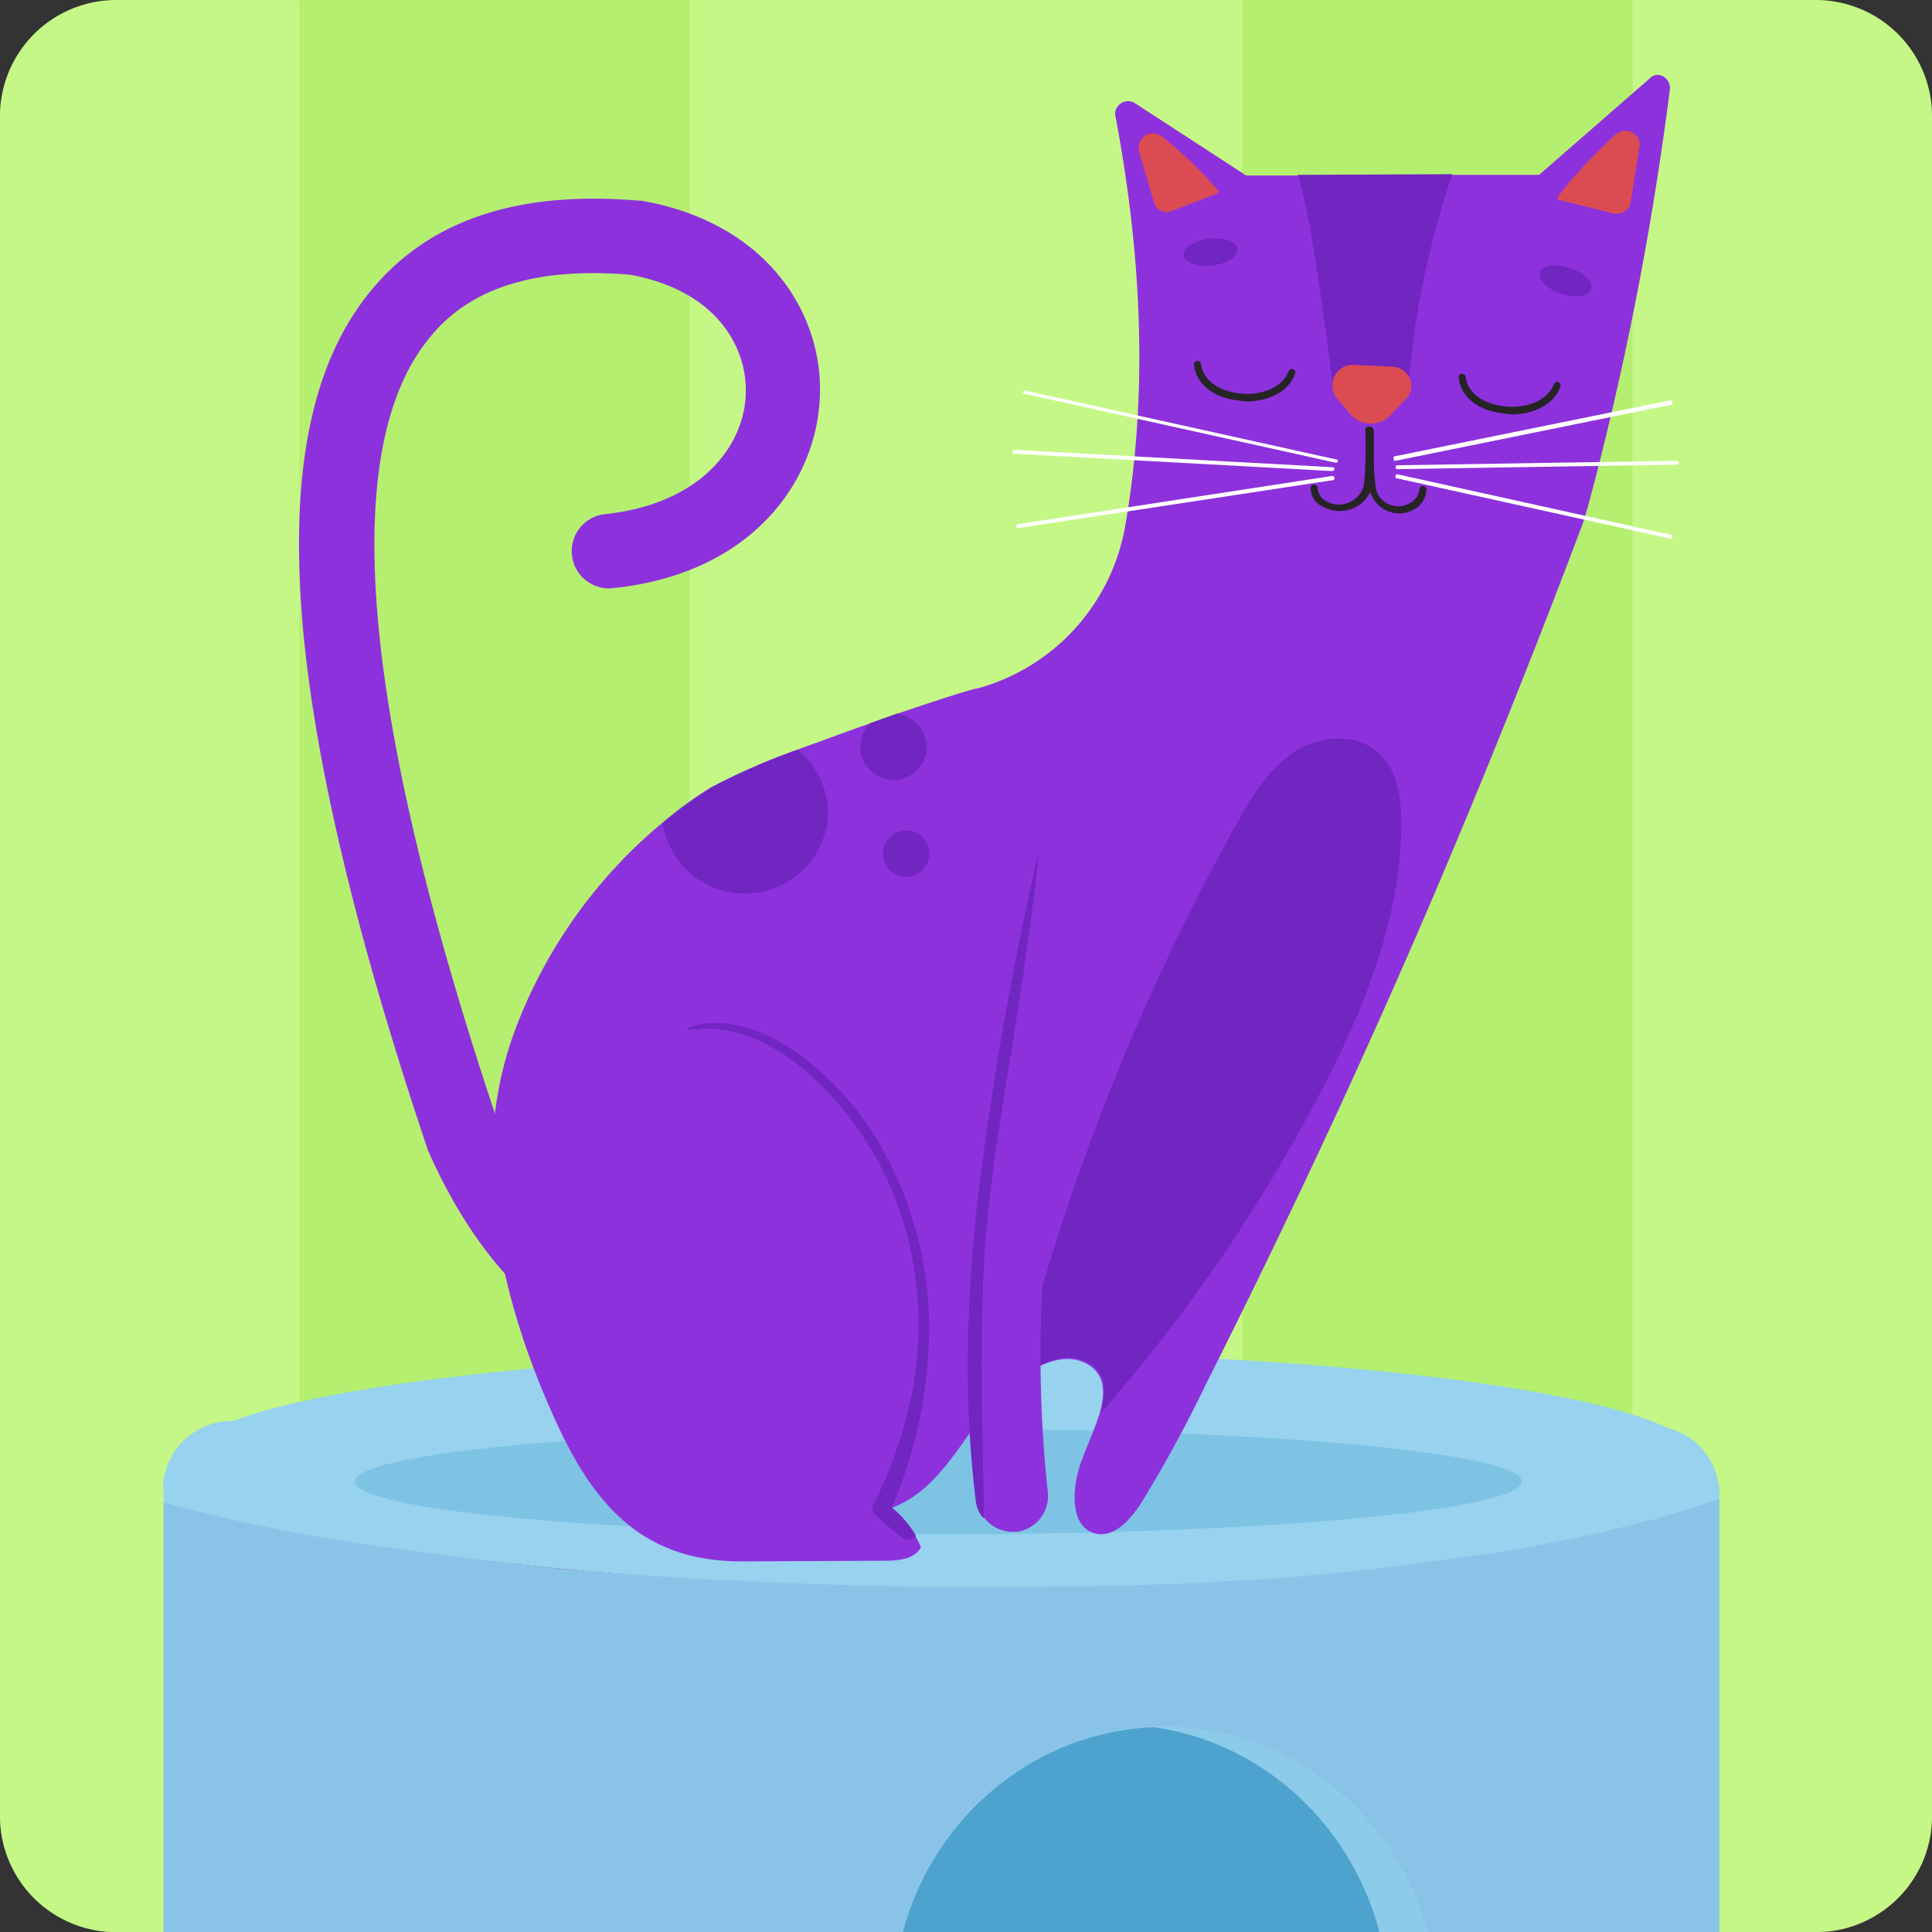 <svg id="Слой_2" data-name="Слой 2" xmlns="http://www.w3.org/2000/svg" xmlns:xlink="http://www.w3.org/1999/xlink" viewBox="0 0 300 300"><rect x="0" y="0" width="300" height="300" fill="#333333" stroke="none"/><defs><style>.cls-1{fill:#b5ef70;}.cls-2{fill:#d7ff9f;opacity:0.47;}.cls-2,.cls-8{isolation:isolate;}.cls-3{fill:url(#Градієнт_без_назви);}.cls-4{fill:#97d2ef;}.cls-5{fill:#89c4e8;}.cls-6{fill:#8ccbea;}.cls-7,.cls-8{fill:#4ea3ce;}.cls-8{opacity:0.33;}.cls-9{fill:#8d31dd;}.cls-10,.cls-13{fill:#7125c1;}.cls-11{fill:none;}.cls-12{fill:#fff;}.cls-12,.cls-13,.cls-14,.cls-15{fill-rule:evenodd;}.cls-14{fill:#db4b52;}.cls-15,.cls-16{fill:#252525;}</style><linearGradient id="Градієнт_без_назви" x1="-12603.3" y1="-231.02" x2="-12681.54" y2="-452.26" gradientTransform="translate(-12499.67 -90.77) rotate(180)" gradientUnits="userSpaceOnUse"><stop offset="0" stop-color="#cb236d"/><stop offset="1" stop-color="#4c246d"/></linearGradient></defs><title>1</title><path class="cls-1" d="M300,18V282a18,18,0,0,1-18,18H18A18,18,0,0,1,0,282V18A18.05,18.05,0,0,1,18,0H282A18.05,18.05,0,0,1,300,18Z"/><path class="cls-2" d="M300,18.05v264a18.05,18.05,0,0,1-18,18H253.5V.05H282A18,18,0,0,1,300,18.05Z"/><path class="cls-2" d="M46.5.05v300H18a18.05,18.05,0,0,1-18-18v-264a18.05,18.05,0,0,1,18-18Z"/><rect class="cls-2" x="107.1" y="0.05" width="85.8" height="300"/><path class="cls-3" d="M57.6,240a347.5,347.5,0,0,0,46.6,7.3c13.1,1.2,27.2,1.9,42.1,1.9,7.2,0,14.2-.2,21-.5a405.53,405.53,0,0,0,53.9-5.8c-23.8,3-52.4,4.2-83.7,3.5A665.36,665.36,0,0,1,57.6,240Z"/><path class="cls-4" d="M25.4,231.35v2.1a251.81,251.81,0,0,0,32.2,6.6,645.37,645.37,0,0,0,79.8,6.4c31.4.7,59.9-.6,83.7-3.5,18.4-2.3,34-5.7,45.9-10v-.7a10.69,10.69,0,0,0-8-10.5c-14.4-6.9-59.4-11.9-112.8-11.9-50.3,0-93.3,4.5-110,10.8a10.69,10.69,0,0,0-10.9,10.4Z"/><path class="cls-5" d="M267,232.75V300H25.4v-66.7a255.38,255.38,0,0,0,32.2,6.6l2,.3,2.3.3,2.2.3,3.4.5c1.1.1,2.2.3,3.4.4l2.9.4,2.5.3,1.7.2,2.4.3c2.3.2,4.7.5,7,.7a21.05,21.05,0,0,0,2.5.2l.7.1h.1l3.5.3,1,.1h.2l4.4.3,1.2.1,2,.1,1,.1h.1l3.4.2,3.5.2,2.4.1h1l3,.2,4.9.2,5.2.2,3.4.1,3,.1,3.7.1c2.6,0,5.3.1,7.8.1h9c3,0,6,0,8.9-.1h5.8c2.9,0,5.7-.1,8.5-.2l3-.1h.7l4.3-.2,4.9-.3h.3l2.2-.1h.4l1.3-.1h.2l2.6-.2h.5l3.8-.3.9-.1c.6-.1,1.3-.1,1.9-.2h.4l2.7-.3,5.2-.5,2.5-.3,2.3-.3h.2l2.2-.3c.4-.1.8-.1,1.3-.2l2-.3,3.1-.4,2.8-.4,1.5-.2h.4l3.5-.6,2.2-.4c1.6-.3,3.3-.6,4.8-.9s3.4-.7,5.1-1l1.2-.3c1.5-.3,3-.7,4.4-1.1a2.35,2.35,0,0,0,.8-.2c.9-.2,1.8-.5,2.8-.7l.9-.2.4-.1,1.7-.5c.8-.2,1.6-.5,2.4-.7.2-.1.4-.1.6-.2l1.5-.5.3-.1h.1l1.1-.4.5-.2h0Z"/><path class="cls-6" d="M221.7,300H140.2a43.66,43.66,0,0,1,10.9-19.2l.7-.7a42.69,42.69,0,0,1,7.1-5.6,41.2,41.2,0,0,1,20.2-6.4h1.8C200.3,268.15,216.7,281.65,221.7,300Z"/><path class="cls-7" d="M214.2,300h-74a43.66,43.66,0,0,1,10.9-19.2l.7-.7a42.69,42.69,0,0,1,7.1-5.6,41.1,41.1,0,0,1,20.2-6.3C196.1,270.55,209.8,283.35,214.2,300Z"/><ellipse class="cls-8" cx="145.7" cy="230.05" rx="90.6" ry="8.2"/><path class="cls-9" d="M86.2,220.45c6.1,13.5,13.8,22.1,29.2,22l22.1-.1c2.1,0,4.6-.3,5.5-2.1a15.11,15.11,0,0,0-.9-1.8,13.88,13.88,0,0,0-3.7-4.3h0c6.3-2.2,9.9-8.6,13.9-14a31.89,31.89,0,0,1,5.4-5.6c3.3-2.6,7.2-4.5,10.6-3s3.4,4.7,2.4,8.1c-.9,2.8-2.3,5.7-3,7.9-1.3,3.9-1.5,9.7,2.5,10.6,2.9.6,5.3-2.2,6.9-4.6a201.94,201.94,0,0,0,10-18.3c13-25.8,25.2-51.9,36.5-78.5q11.7-27.6,22.3-55.8c.8-2.7,1.5-5.4,2.2-8.1a490.9,490.9,0,0,0,11.2-59,2.07,2.07,0,0,0-1.6-2.2,1.65,1.65,0,0,0-1.5.5l-17.2,15H225.7l-24,.1h-8.2L176.2,16a2,2,0,0,0-2.7.6h0a1.74,1.74,0,0,0-.3,1.4c4.5,23.8,4.8,44.9,1.5,63.8a31.85,31.85,0,0,1-22.9,25.1h-.2c-2.3.6-6.9,2.1-12.2,3.9h0l-4.2,1.5h0c-3.8,1.3-7.7,2.8-11.4,4.1a104.88,104.88,0,0,0-13.3,5.8,60.53,60.53,0,0,0-7.7,5.6,77.17,77.17,0,0,0-22.5,31.3C72.4,179.25,77.6,201.55,86.2,220.45Z"/><path id="_1-15" data-name=" 1-15" class="cls-10" d="M157.9,214.35c3.3-2.6,7.2-4.5,10.6-3s3.4,4.7,2.4,8.1a252.79,252.79,0,0,0,32.8-47.3c7.4-13.7,13.7-28.4,13.9-43.9,0-4.1-.5-8.7-3.6-11.4-3.6-3.2-9.4-2.6-13.3.1s-6.5,7-8.8,11.2A351.83,351.83,0,0,0,157.9,214.35Z"/><path id="_1-16" data-name=" 1-16" class="cls-10" d="M143.9,213a69.92,69.92,0,0,1-5.4,21h0v.1a16.88,16.88,0,0,1,3.7,4.3,1.2,1.2,0,0,1-1.6.6h-.1l-.3-.2a48.23,48.23,0,0,1-4.3-3.6,1.26,1.26,0,0,1-.2-1.7,68.47,68.47,0,0,0,6.1-18.2,55.69,55.69,0,0,0,0-19.1,50.82,50.82,0,0,0-16-29.3c-5.1-4.5-11.7-8.1-18.7-7-.1,0-.2,0-.2-.2h0c0-.1,0-.2.1-.2,6-1.9,12.2.7,17.1,4.2a46.84,46.84,0,0,1,12,13.1A57.56,57.56,0,0,1,143.9,213Z"/><path id="_1-17" data-name=" 1-17" class="cls-9" d="M116.5,214.55c-22.5,0-39.4-12-49.9-35.6-.1-.2-.2-.3-.2-.5-10.8-32.1-17.3-59.1-19.3-80.3-2.2-23.9,1-41,10-52.4S80,29.55,99,31.15h.5c19.8,3.4,28.4,17.8,27.8,30.5-.5,13.2-10.7,27.6-32.4,29.7a5.78,5.78,0,0,1-1.1-11.5h0c14.8-1.5,21.7-10.4,22-18.6.3-7.1-4.3-16.1-18-18.6-14.9-1.2-25.2,2.1-31.5,10.3-13.8,17.6-10.1,58.5,11.1,121.6,8.6,19.1,21.5,28.5,39.2,28.5h.7a5.81,5.81,0,0,1,.2,11.6Z"/><path id="_1-18" data-name=" 1-18" class="cls-9" d="M174.6,124.55c-3.7,15.2-6.6,29.1-8.7,41.8-1.2,7.3-2.2,14.2-2.9,20.7a195.67,195.67,0,0,0-.3,44.6,5.59,5.59,0,0,1-4.8,6.2h-.7a5.45,5.45,0,0,1-4.3-2.1,5,5,0,0,1-1.2-2.8,175.56,175.56,0,0,1-1-29.9c.2-5,.6-10.3,1.2-15.8a486.22,486.22,0,0,1,9.5-55c.8-3.4,1.6-6.9,2.5-10.4a5.52,5.52,0,1,1,10.7,2.7Z"/><path id="_1-19" data-name=" 1-19" class="cls-10" d="M161.3,132.25c-1.1,11.5-3.7,27.7-5,35.5-1.2,7.3-2.2,14.2-2.9,20.7-1.9,17.1-.3,46.5-.7,47.3a5,5,0,0,1-1.2-2.8,175.56,175.56,0,0,1-1-29.9c.2-5,.6-10.3,1.2-15.8A514.3,514.3,0,0,1,161.3,132.25Z"/><path id="_1-20" data-name=" 1-20" class="cls-10" d="M128.6,126.45a13,13,0,0,1-13.6,12.3,12.91,12.91,0,0,1-12.1-10.9,72.18,72.18,0,0,1,7.7-5.6,92.29,92.29,0,0,1,13.3-5.8A13.07,13.07,0,0,1,128.6,126.45Z"/><path id="_1-21" data-name=" 1-21" class="cls-10" d="M143.9,116a5.15,5.15,0,1,1-10.3-.1,4.91,4.91,0,0,1,1.5-3.6h0l4.2-1.5h0A5.36,5.36,0,0,1,143.9,116Z"/><circle id="_1-22" data-name=" 1-22" class="cls-10" cx="140.7" cy="132.55" r="3.6"/><path id="_1-23" data-name=" 1-23" class="cls-11" d="M207.4,71.55l-48.3-10.7"/><path id="_1-24" data-name=" 1-24" class="cls-12" d="M207.4,71.85l-48.3-10.7c-.2,0-.3-.2-.2-.3h0c0-.2.2-.3.3-.2h0l48.3,10.7c.2,0,.3.2.2.4a.44.44,0,0,1-.3.1Z"/><path id="_1-25" data-name=" 1-25" class="cls-12" d="M216.7,71.55l42.8-8.7c.2,0,.2-.2.2-.4a.32.32,0,0,0-.3-.3h0l-42.8,8.7c-.2,0-.2.2-.2.4a.27.27,0,0,0,.3.3Z"/><path id="_1-26" data-name=" 1-26" class="cls-12" d="M206.9,73.15l-49.4-2.7a.27.27,0,0,1-.3-.3h0a.27.27,0,0,1,.3-.3h0l49.4,2.7a.27.27,0,0,1,.3.3h0q0,.15-.3.3Z"/><path id="_1-27" data-name=" 1-27" class="cls-12" d="M217,72.85l43.4-.7a.27.27,0,0,0,.3-.3h0a.27.27,0,0,0-.3-.3h0l-43.4.7a.32.32,0,0,0-.3.3h0a.27.27,0,0,0,.3.3Z"/><path id="_1-28" data-name=" 1-28" class="cls-12" d="M207,74.55,158.1,82a.27.27,0,0,1-.3-.3h0c0-.1.1-.2.2-.3l48.9-7.5a.32.32,0,0,1,.3.3c0,.2,0,.3-.2.4Z"/><path id="_1-29" data-name=" 1-29" class="cls-12" d="M216.8,74.25l42.6,9.4c.1,0,.3-.1.3-.2h0a.52.52,0,0,0-.2-.4L217,73.65a.27.27,0,0,0-.3.3A.19.19,0,0,0,216.8,74.25Z"/><path class="cls-13" d="M201.5,27.15c2.3,6.1,5.5,33.1,5.5,33.1s11.7,3.6,11.8-.8a116.76,116.76,0,0,1,2.6-17.6,144.38,144.38,0,0,1,4.1-14.8Z"/><path id="_1-30" data-name=" 1-30" class="cls-14" d="M218.4,61.85a2.87,2.87,0,0,0-.2-4.1,3.26,3.26,0,0,0-1.8-.8l-6.3-.3a3.16,3.16,0,0,0-3.2,3.2,3.06,3.06,0,0,0,.7,2l2.1,2.5a4.22,4.22,0,0,0,5.8.5c.1-.1.3-.2.4-.4Z"/><path id="_1-31" data-name=" 1-31" class="cls-15" d="M213.3,67.05a61.82,61.82,0,0,0,.3,8.6,3.55,3.55,0,0,0,4.2,2.9,4.87,4.87,0,0,0,1.1-.4,2.74,2.74,0,0,0,1.5-2.1.63.63,0,0,1,.5-.6.56.56,0,0,1,.6.5h0a3.68,3.68,0,0,1-2,3.2,4.68,4.68,0,0,1-6.3-1.8h0a3.36,3.36,0,0,1-.5-1.4q-.3-4.35-.3-8.7a.47.47,0,0,1,.5-.5h0C213,66.55,213.2,66.75,213.3,67.05Z"/><path id="_1-32" data-name=" 1-32" class="cls-15" d="M212,66.65a61.76,61.76,0,0,1-.2,8.6,4,4,0,0,1-4.8,3h0a6.89,6.89,0,0,1-.8-.3,2.51,2.51,0,0,1-1.6-2.1.56.56,0,0,0-.5-.6h0a.56.56,0,0,0-.6.5,3.3,3.3,0,0,0,2.3,3.1,5.26,5.26,0,0,0,6.9-2.3,7.6,7.6,0,0,0,.4-1.1,84.22,84.22,0,0,0,.2-8.7.56.56,0,0,0-.6-.5A.53.53,0,0,0,212,66.65Z"/><path id="_1-33" data-name=" 1-33" class="cls-14" d="M189,30.05c.1-.1.2-.1.3-.3a64.4,64.4,0,0,0-8.8-8.5,2.25,2.25,0,0,0-3.6,2.4c.8,2.7,1.7,5.8,2.3,7.8a2,2,0,0,0,2.5,1.4c.1,0,.2-.1.3-.1Z"/><path id="_1-34" data-name=" 1-34" class="cls-14" d="M242.1,31.05c-.1,0-.2-.1-.3-.2.3-.9,5.1-6.4,9.1-10a2.33,2.33,0,0,1,3.2.2,2.16,2.16,0,0,1,.5,1.7c-.5,2.9-1,6.4-1.4,8.7a1.94,1.94,0,0,1-.9,1.4,2.49,2.49,0,0,1-1.7.3Z"/><ellipse id="_1-35" data-name=" 1-35" class="cls-10" cx="243.09" cy="43.61" rx="2.1" ry="4.2" transform="translate(127.14 261.67) rotate(-72.17)"/><ellipse id="_1-36" data-name=" 1-36" class="cls-10" cx="187.97" cy="39.15" rx="4.2" ry="2.1" transform="translate(-3.33 22.7) rotate(-6.85)"/><path id="_1-37" data-name=" 1-37" class="cls-16" d="M234.7,64.35c3.1,0,6.5-1.3,7.6-4.3a.61.61,0,0,0-.3-.7.52.52,0,0,0-.7.3h0c-1.1,2.8-4.8,3.9-8,3.4-2.4-.3-5.4-1.7-5.7-4.5a.55.55,0,0,0-1.1.1h0c.3,2.9,2.9,5,6.6,5.5A13.7,13.7,0,0,0,234.7,64.35Z"/><path id="_1-38" data-name=" 1-38" class="cls-16" d="M193.5,62.35c3.1,0,6.5-1.3,7.6-4.3a.52.52,0,0,0-.3-.7h0a.52.52,0,0,0-.7.3h0c-1.1,2.8-4.8,3.9-7.9,3.4-2.4-.3-5.4-1.7-5.7-4.5a.56.56,0,0,0-.6-.5h0a.56.56,0,0,0-.5.6h0c.3,2.9,2.9,5,6.6,5.5C192.6,62.25,193,62.25,193.5,62.35Z"/></svg>